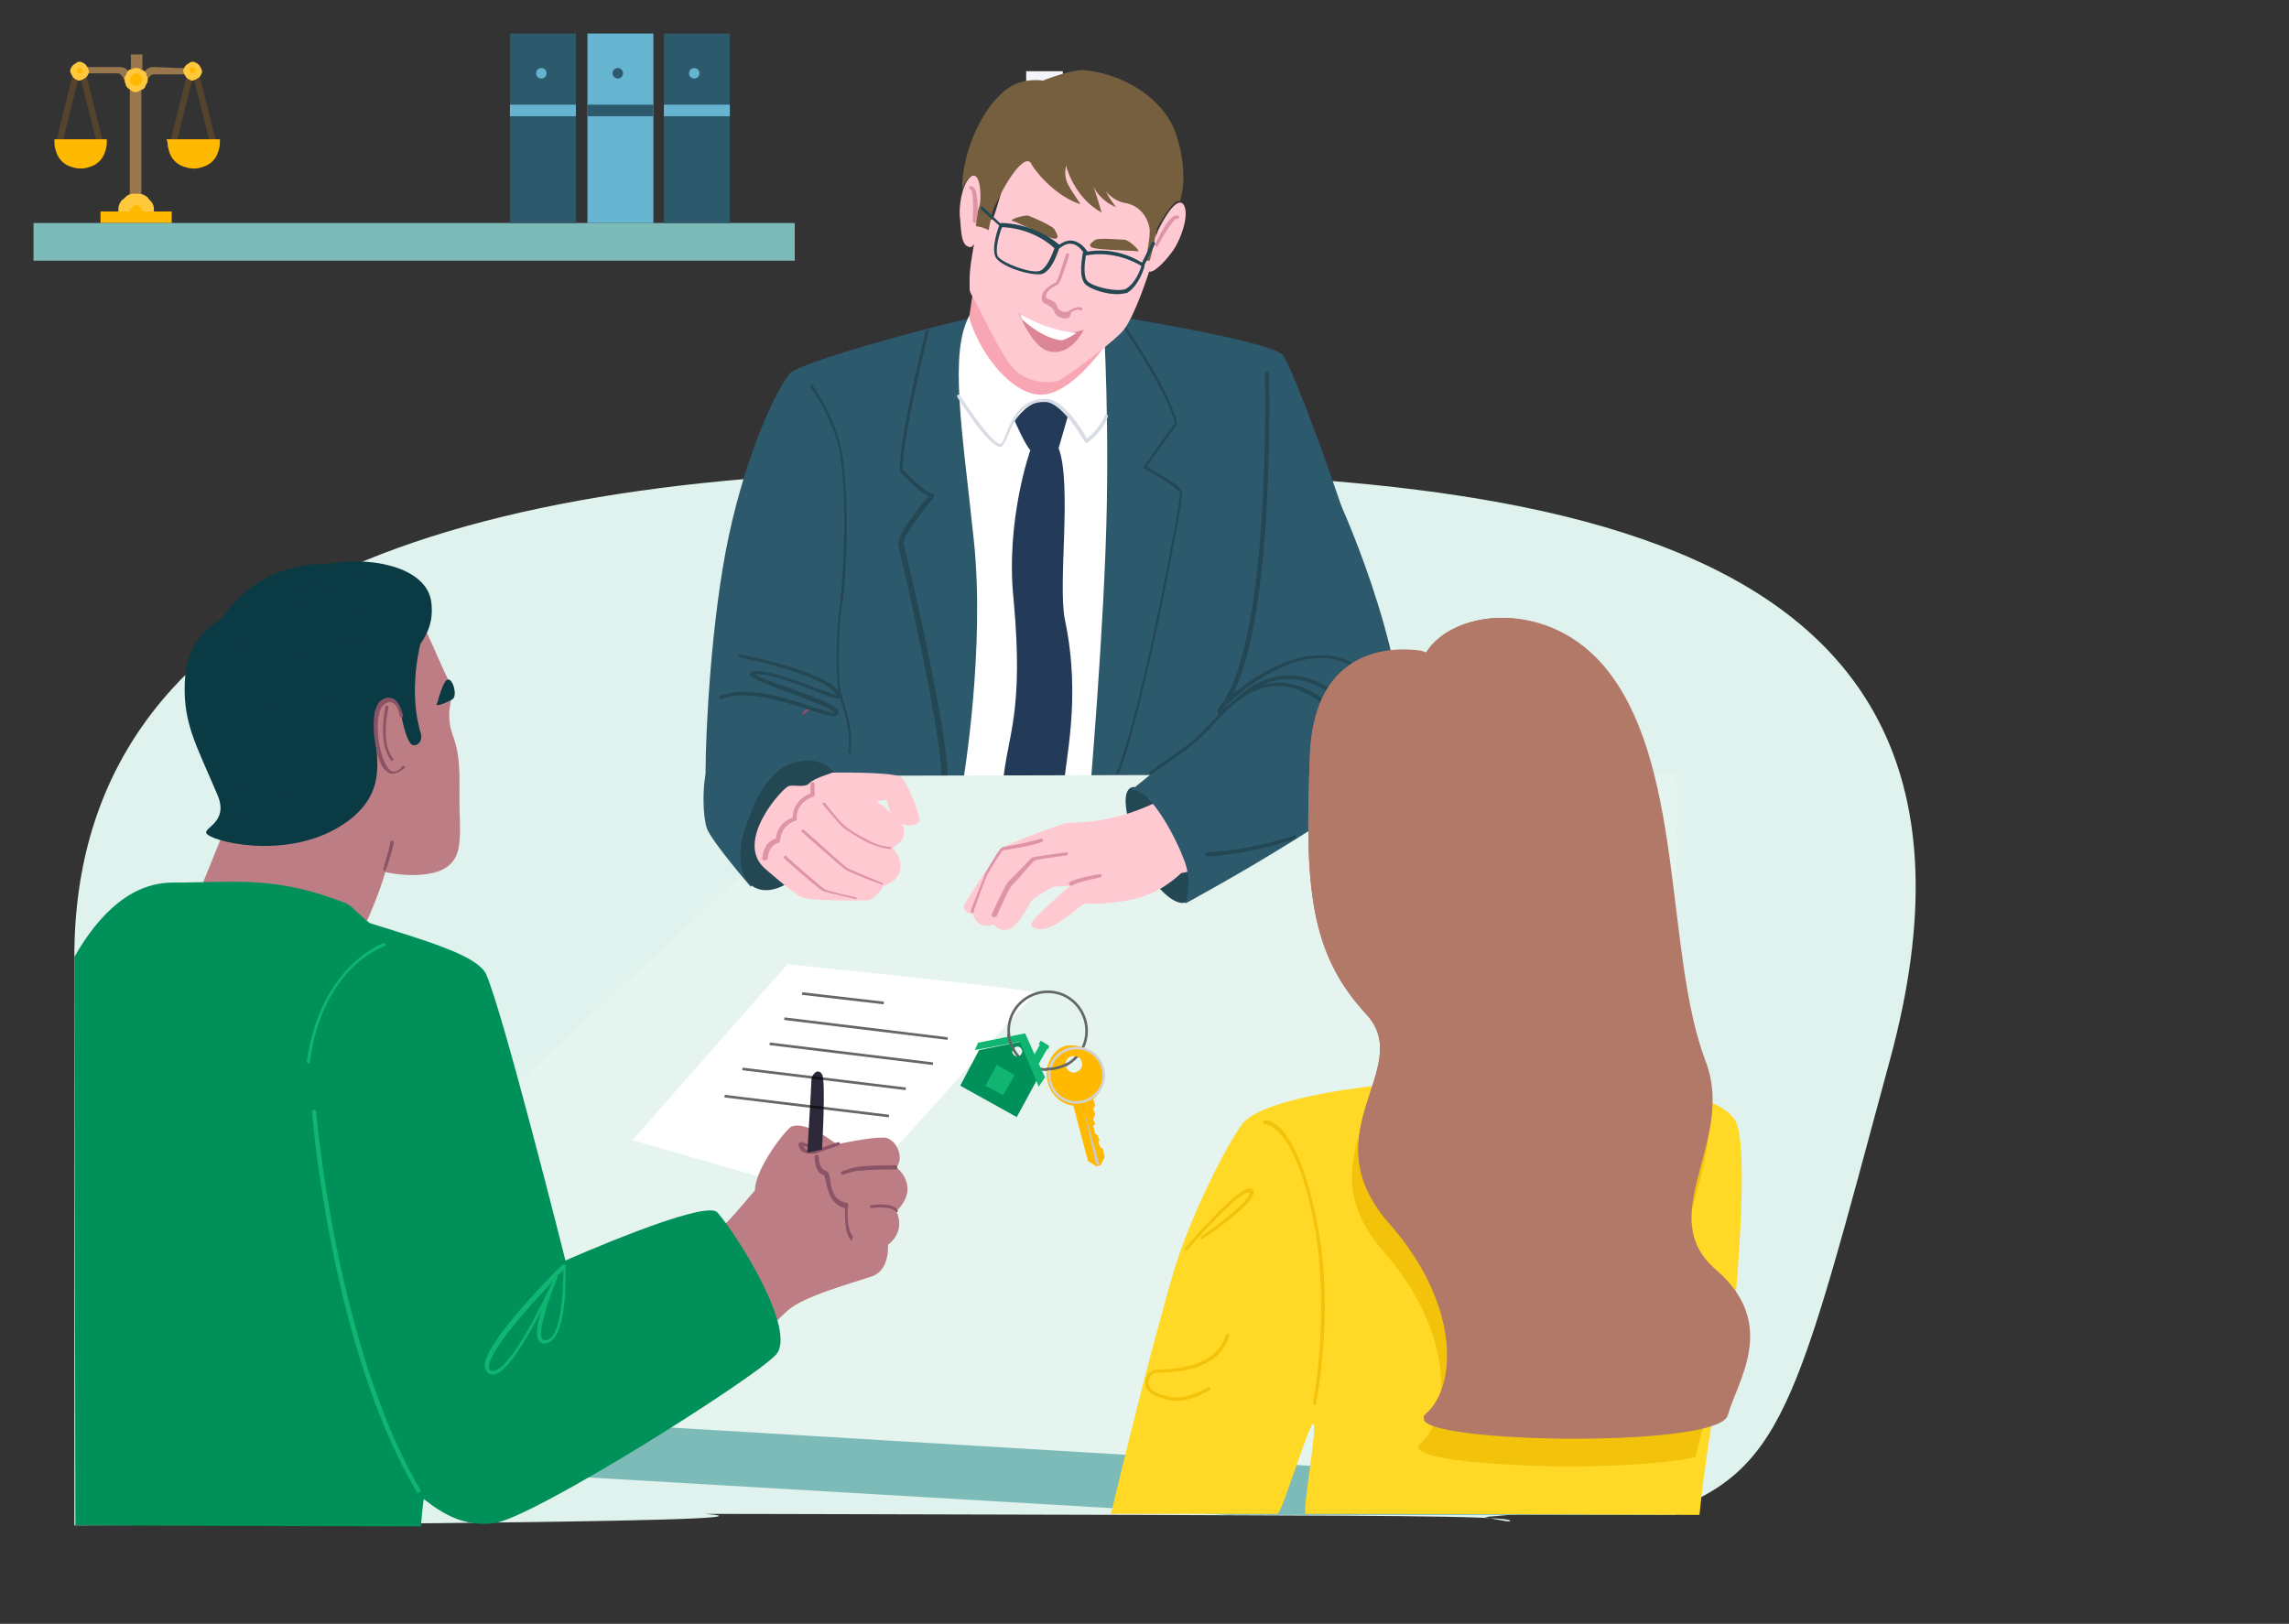 <?xml version="1.0" encoding="utf-8"?>
<!-- Generator: Adobe Illustrator 22.1.0, SVG Export Plug-In . SVG Version: 6.00 Build 0)  -->
<svg version="1.1" id="Calque_1" xmlns="http://www.w3.org/2000/svg" xmlns:xlink="http://www.w3.org/1999/xlink" x="0px" y="0px"
	 viewBox="0 0 218.6 155.1" style="enable-background:new 0 0 218.6 155.1;" xml:space="preserve">
<rect x="0" y="0" width="218.6" height="155.1" fill="#333333" stroke="none"/>
<style type="text/css">
	.st0{fill:#DFF2ED;}
	.st1{fill:#F3F4FA;}
	.st2{fill:none;}
	.st3{fill:#7DBBB8;}
	.st4{fill:#2D596D;}
	.st5{fill:#244754;}
	.st6{fill:#FFFFFF;}
	.st7{fill:#243A59;}
	.st8{fill:#D8DCE5;}
	.st9{fill:#E5F4EE;}
	.st10{fill:#FFC9D2;}
	.st11{fill:#9F4B65;}
	.st12{fill:#DE94A7;}
	.st13{fill:#BC7E84;}
	.st14{fill:#8B5366;}
	.st15{fill:#0A3A44;}
	.st16{fill:#00915A;}
	.st17{fill:#10B572;}
	.st18{fill:#D693A0;}
	.st19{fill:#FFD926;}
	.st20{fill:#F2C30A;}
	.st21{fill:#B27868;}
	.st22{fill:#F8A6B3;}
	.st23{fill:#755F3F;}
	.st24{fill:#DC8597;}
	.st25{fill:#2D293A;}
	.st26{opacity:0.6;fill:none;stroke:#000000;stroke-width:0.25;stroke-miterlimit:10;enable-background:new    ;}
	.st27{fill:#98774D;}
	.st28{fill:#56432C;}
	.st29{fill:#FFC83D;}
	.st30{fill:#FFB900;}
	.st31{fill:#65B5D1;}
	.st32{fill:none;stroke:#636767;stroke-width:0.25;stroke-miterlimit:10;}
	.st33{fill:#CAC8C8;}
	.st34{fill:none;stroke:#D3D2D2;stroke-width:0.25;stroke-miterlimit:10;}
</style>
<path class="st0" d="M158.4,144.7c12-4.1,13.1-10.2,22.1-43.5c14.7-54.1-39.6-56.3-87.7-56.3S7.1,55.9,7.1,91.4
	c0,53.3,0,53.3,0,54.3c0,0,72.3-0.2,60.2-1.1c0,0,5.5,0,42.3,0.1c16.9,0.1,35.4,0,34.6,0.6c-0.2,0.1-2.4-0.4-2.4-0.4s7.4-0.6,3-0.4
	C144.8,144.7,150.6,142.9,158.4,144.7z"/>
<g>
	<polyline class="st1" points="101.5,88.8 98.1,89.4 98,6.8 101.5,6.8 101.5,88.8 	"/>
	<line class="st2" x1="68.6" y1="89.2" x2="65.4" y2="89.2"/>
	<polyline class="st3" points="157.4,78.9 78.5,79.2 44.4,110.9 43.9,140.4 117.2,144.7 160,144.7 157.4,78.9 	"/>
	<path class="st4" d="M75.4,35.7c1-1.3,21.2-6.7,24-6.5s21.7,3.2,23.1,4.7c1.3,1.5,12.1,31,10.3,35.3c-1.7,4.3-25.1,15.4-33.1,14.7
		c-8-0.7-32.1-5.8-32.3-9.3c-0.1-1.7,0.2-11.7,1.6-20.2C70.4,45.7,73.5,38.2,75.4,35.7"/>
	<path class="st5" d="M90.1,74.2c-0.1,0-0.2-0.1-0.2-0.2c-0.1-4.8-3.9-21-4.1-21.9c-0.3-0.9,2.1-3.8,2.9-4.7
		c-1.2-0.6-2.7-2.3-2.8-2.4v-0.1c0.1-3.8,2.5-13.2,2.5-13.3c0-0.1,0.1-0.1,0.2-0.1s0.1,0.1,0.1,0.2s-2.4,9.3-2.5,13.1
		c0.3,0.3,1.8,2,2.9,2.4c0.1,0,0.1,0.1,0.1,0.1c0,0.1,0,0.1,0,0.2c-1.2,1.4-3.1,3.9-2.9,4.5c0.3,1,4.1,17.2,4.2,22
		C90.3,74.1,90.2,74.2,90.1,74.2L90.1,74.2"/>
	<path class="st5" d="M106.8,74L106.8,74c-0.2-0.1-0.2-0.2-0.2-0.2c2.2-4.9,6.2-26,6.1-26.7c-0.1-0.4-2-1.6-3.4-2.3l-0.1-0.1v-0.1
		l3-4.2c-0.7-3-5.1-9.4-5.2-9.5s0-0.2,0-0.2c0.1-0.1,0.2,0,0.2,0c0.2,0.3,4.6,6.7,5.2,9.7v0.1l-2.9,4.1c0.8,0.4,3.2,1.7,3.4,2.4
		c0.1,0.4-1.1,6.7-2.2,12C109.8,63.4,108,71.2,106.8,74C106.9,74,106.9,74,106.8,74"/>
	<path class="st5" d="M116.8,67.5C116.7,67.5,116.7,67.5,116.8,67.5c-0.2-0.1-0.2-0.2-0.1-0.3c4.7-6.6,4.1-31.2,4.1-31.5
		c0-0.1,0.1-0.2,0.2-0.2s0.2,0.1,0.2,0.2c0,1,0.6,25-4.1,31.7C116.9,67.5,116.8,67.5,116.8,67.5"/>
	<path class="st5" d="M81.2,72L81.2,72c-0.1,0-0.2-0.1-0.2-0.2c0.3-1.7-0.2-3.2-0.6-4.5C80.2,66.6,80,66,80,65.4
		c-0.2-1.7-0.1-5.8,0.2-7.6c0.2-1.2,0.8-8.7,0.1-14c-0.5-3.5-2.8-6.8-2.9-6.8c-0.1-0.1,0-0.2,0-0.2c0.1-0.1,0.2,0,0.2,0
		s2.4,3.3,2.9,7c0.7,5.3,0.2,12.8-0.1,14.1c-0.3,1.7-0.4,5.9-0.2,7.5c0.1,0.5,0.2,1.2,0.4,1.8c0.4,1.3,0.9,2.9,0.6,4.6
		C81.4,71.9,81.3,72,81.2,72"/>
	<path class="st5" d="M79.6,68.4c-0.4,0-1.1-0.2-2.3-0.6c-2.5-0.8-6.3-2-8.4-1c-0.1,0-0.2,0-0.2-0.1s0-0.2,0.1-0.2
		c2.3-1.1,6.1,0.1,8.7,1c0.9,0.3,2,0.6,2.2,0.6c-0.2-0.4-2.9-1.4-4.5-2c-2.9-1.1-3.6-1.4-3.6-1.7c0-0.2,0.3-0.3,0.6-0.3
		c1.4,0,3.6,0.8,5.4,1.5c0.9,0.3,1.9,0.7,2.3,0.8c0-0.1-0.1-0.1-0.2-0.3c-1.8-1.9-9-3.3-9.1-3.3s-0.1-0.1-0.1-0.2s0.1-0.1,0.2-0.1
		c0.3,0.1,7.4,1.4,9.3,3.4c0.3,0.3,0.4,0.5,0.3,0.7c-0.2,0.3-0.7,0.1-2.7-0.7c-1.8-0.7-4-1.5-5.3-1.5c-0.1,0-0.2,0-0.2,0
		c0.4,0.3,2,0.9,3.3,1.3c3.2,1.2,4.7,1.8,4.7,2.3c0,0.1,0,0.2-0.1,0.2C79.8,68.4,79.7,68.4,79.6,68.4 M80,66.5L80,66.5L80,66.5z"/>
	<path class="st6" d="M105.3,29.2c0,0,0.6,8.1,0.4,19.1c-0.2,11.3-1.7,28.5-1.7,28.5l-3.6-0.3l-8.4-2c0,0,2.1-12.5,1-22.9
		c-1.1-10.5-2.4-17.9-0.4-21.5C94.6,26.6,105.3,29.2,105.3,29.2"/>
	<path class="st7" d="M101.5,75.9c0.2-3.3,1.8-9.1,0.2-16.7c-0.7-3.4,0.7-12.9-0.6-16.4l0.9-3.1c0,0-1.4-1.4-2.2-1.4
		c-1.6-0.1-2.9,1.9-2.9,1.9s1,2.3,1.5,2.8c0,0-2.4,6.7-1.6,14.3c1,10.8-0.6,13-1,17.3L101.5,75.9"/>
	<path class="st8" d="M95.5,42.7C95.5,42.7,95.4,42.7,95.5,42.7c-1.1-0.1-3.8-4.3-4.1-4.8c0-0.1,0-0.2,0.1-0.2s0.2,0,0.2,0.1
		c1.1,1.7,3.1,4.5,3.8,4.6h0.1c0.2-0.2,0.3-0.5,0.5-1c0.5-1.3,1.3-3.4,3.9-3.3c1.6,0.1,3.4,3,3.8,3.8c0.4-0.3,1.4-1.3,1.7-2.2
		c0-0.1,0.1-0.1,0.2-0.1s0.1,0.1,0.1,0.2c-0.4,1.3-1.9,2.5-2,2.5h-0.1c0,0-0.1,0-0.1-0.1c0,0-2.1-3.7-3.7-3.8
		c-2.3-0.1-3,1.7-3.6,3.1c-0.2,0.5-0.4,0.9-0.6,1.1C95.7,42.7,95.6,42.7,95.5,42.7"/>
	<polyline class="st9" points="160.1,73.9 81.1,74.1 46.9,105.8 46.5,135.3 160,142.1 160.1,73.9 	"/>
	<path class="st4" d="M71.7,84.7c0,0-3.8-4.4-4.2-5.6c-0.4-1.2-0.4-3.9-0.1-5.2c0.4-1.3,0.5-6.6,3.4-5.6c2.8,1,5.8,3.1,6.2,5.9
		C77.5,76.8,71.7,84.7,71.7,84.7"/>
	<path class="st5" d="M74.6,73.4c-1.4,1.1-2.4,2.7-3.1,4.8c-0.4,1-0.8,2.1-0.8,3.5c0,4.1,3.5,4.3,6.2,1.2c2.7-3.1,4.4-7.9,2.4-9.5
		C77.3,71.7,74.6,73.4,74.6,73.4"/>
	<path class="st10" d="M79.4,73.8c0,0,5.7-0.1,6.6,0.4c0.6,0.3,1.9,3.7,1.8,4.2c-0.1,0.6-2.6,1.1-3.1-2l-3.2,0.3L79.4,73.8"/>
	<path class="st11" d="M76.6,68.3c0-0.2,0.3-0.7,0.7-0.5"/>
	<path class="st11" d="M77.4,67.8"/>
	<path class="st10" d="M85.2,81c0,0,1.8-0.9,0.9-2.3s-6.3-5-6.6-4.9c-0.2,0.1-1.7,0.5-2.2,1c-0.4,0.5-1.5,0.1-2,0.3
		c-0.5,0.1-5.3,5.3-2.2,7.9c0,0,2.7,2.4,3.5,2.7c0.9,0.4,6,0.3,6.3,0.3c0.7-0.1,1.5-1.4,1.5-1.4s1.6-0.4,1.6-1.9
		C86,81.6,85.2,81,85.2,81"/>
	<path class="st12" d="M73,82.2L73,82.2c-0.1,0-0.2-0.1-0.2-0.2c0.1-1.4,0.9-1.8,1.3-1.9c0.1-1.3,1.2-1.9,1.6-2
		c0-1.5,1.3-2.2,1.7-2.3v-0.9c0-0.1,0.1-0.2,0.2-0.2s0.2,0.1,0.2,0.2v1c0,0.1,0,0.1-0.1,0.2c-0.1,0-1.7,0.5-1.6,2.1
		c0,0.1,0,0.1-0.1,0.2c-0.1,0-1.4,0.4-1.5,1.9c0,0.1-0.1,0.1-0.1,0.2c0,0-1,0.1-1.1,1.6C73.2,82.1,73.1,82.2,73,82.2"/>
	<path class="st12" d="M85.1,81.1L85.1,81.1c-0.1,0-1-0.1-1.7-0.4c-0.6-0.2-2-1-2.8-1.6c-0.7-0.6-1.9-2.2-2-2.2
		c-0.1-0.1,0-0.2,0-0.2c0.1-0.1,0.2,0,0.2,0s1.2,1.6,1.9,2.2c0.7,0.6,2.1,1.3,2.7,1.6c0.6,0.3,1.6,0.4,1.6,0.4
		C85.1,80.9,85.2,81,85.1,81.1C85.2,81,85.1,81.1,85.1,81.1"/>
	<path class="st12" d="M84.3,84.5L84.3,84.5c-0.4-0.1-3-1.1-3.5-1.4s-3.8-3.3-4.2-3.6c-0.1-0.1-0.1-0.2,0-0.2c0.1-0.1,0.2-0.1,0.2,0
		c1.5,1.3,3.8,3.4,4.1,3.6c0.6,0.3,3,1.3,3.3,1.4C84.3,84.3,84.4,84.4,84.3,84.5C84.5,84.5,84.4,84.5,84.3,84.5"/>
	<path class="st12" d="M81.8,85.9C81.8,85.9,81.7,85.9,81.8,85.9c-0.3-0.1-2.7-0.6-3.2-0.8c-0.6-0.3-3.6-3-3.7-3.1s-0.1-0.2,0-0.2
		c0.1-0.1,0.2-0.1,0.2,0c1.1,1,3.2,2.8,3.6,3.1c0.3,0.2,2,0.6,3,0.8C81.8,85.7,81.8,85.8,81.8,85.9C81.9,85.8,81.8,85.9,81.8,85.9"
		/>
	<path class="st5" d="M112.9,80c1,2.8,1.4,5.8,0.3,6.2c-1.2,0.4-3.5-2-4.5-4.8s-1.8-5.8-0.6-6.2C109.2,74.9,111.9,77.2,112.9,80"/>
	<path class="st10" d="M113.3,75.3c-2.1,0.7-5.3,3.3-11.5,3.3c0,0-5.3,1.8-6,2.4s-3.5,5-3.7,5.4c-0.2,0.3,0.1,0.9,0.8,0.9
		c0,0,0.4,1.6,2,1c0,0,1,1.2,2.1,0c0.5-0.5,1.3-1.8,1.4-2.1c0.1-0.4,2-1.4,2.2-1.5c0.2,0,1.6-0.1,1.6-0.1s-3.6,3.1-3.7,3.6
		c-0.1,0.3,0.6,0.9,1.9,0.3s3-2.2,3.2-2.2c0.6,0.1,3.7,0,5.6-0.7c2-0.6,3.6-2.2,3.6-2.2s3.4-0.7,4-0.9
		C118.9,81.7,115.3,74.6,113.3,75.3"/>
	<path class="st12" d="M102.2,84.6C102.2,84.6,102.1,84.6,102.2,84.6c-0.2-0.2-0.1-0.3-0.1-0.3c0.5-0.4,2.7-0.8,2.9-0.8
		c0.1,0,0.2,0,0.2,0.1s0,0.2-0.1,0.2c-0.9,0.2-2.4,0.5-2.7,0.8C102.3,84.6,102.2,84.6,102.2,84.6"/>
	<path class="st12" d="M92.9,87.2C92.9,87.2,92.8,87.2,92.9,87.2c-0.1,0-0.2-0.1-0.2-0.2c0.2-0.5,1.2-3.1,1.3-3.3v-0.1
		c1.5-2.7,1.7-2.7,1.8-2.7l0,0c0.2,0,3.2-0.6,3.6-0.8c0.1,0,0.2,0,0.2,0.1s0,0.2-0.1,0.2c-0.5,0.3-3.3,0.8-3.7,0.8
		c-0.1,0.1-0.4,0.4-1.6,2.5v0.1c-0.1,0.1-0.8,2-1.2,3.2C93,87.1,93,87.2,92.9,87.2 M95.8,81.2L95.8,81.2L95.8,81.2z"/>
	<path class="st12" d="M94.9,87.6C94.9,87.6,94.8,87.6,94.9,87.6c-0.1,0-0.2-0.1-0.2-0.2c0.1-0.3,1.2-2.7,1.6-3.2
		c0.2-0.2,0.6-0.6,1-1c0.8-0.8,1.1-1.2,1.3-1.3c0.3-0.1,2.7-0.4,3.2-0.5c0.1,0,0.2,0.1,0.2,0.1c0,0.1-0.1,0.2-0.1,0.2
		c-1.4,0.2-3,0.4-3.1,0.5s-0.7,0.7-1.1,1.2s-0.8,0.9-1,1.1c-0.3,0.3-1.1,2-1.5,3C95,87.6,94.9,87.6,94.9,87.6"/>
	<path class="st4" d="M127.2,46.4c0.8,1.5,6.9,15,6.9,25.1c0,3.5-20.9,14.8-20.9,14.8s0.6-1.6,0.1-3.5c-0.6-2.1-3.5-7.8-5.3-7.3
		l10.1-8.2L127.2,46.4"/>
	<path class="st5" d="M109.9,74C109.8,74,109.8,74,109.9,74c-0.2-0.2-0.1-0.3-0.1-0.3s3.9-2.6,4.6-3.4c0.3-0.3,0.6-0.6,1-1
		c0.3-0.3,0.7-0.7,1-1.1c-0.1,0-0.1,0-0.1-0.1c-0.1-0.1-0.3-0.3,1.2-1.6c0.7-0.6,3.1-2.6,6-3.5c3-0.9,5.4-0.4,7.2,1.6
		c0.1,0.1,0.1,0.2,0,0.2c-0.1,0.1-0.2,0.1-0.2,0c-1.6-1.8-3.7-2.3-6.3-1.7c-3.4,0.9-6.5,3.6-7.4,4.6c0.3-0.2,0.8-0.6,1.6-1.3
		c4.1-3.5,8.1-1.4,9.8,0.4c0.6,0.6,1.1,1.4,0.8,1.7c-0.3,0.3-1.1-0.1-2.5-1.1c-5.2-4.2-8.6-0.4-10.9,2.1c-0.3,0.4-0.7,0.7-1,1
		C113.9,71.3,110.1,73.8,109.9,74C110,74,109.9,74,109.9,74 M122.1,65.2c1.5,0,3.1,0.6,4.7,1.9c1.7,1.4,2,1.2,2,1.2
		c0.1-0.1-0.2-0.7-1.1-1.5c-0.6-0.6-3.6-3.1-7.3-1.3C121,65.3,121.6,65.2,122.1,65.2z"/>
	<path class="st5" d="M115.3,81.8c-0.1,0-0.2-0.1-0.2-0.2s0.1-0.2,0.2-0.2c0,0,3.8-0.1,8.3-1.6c0.1,0,0.2,0,0.2,0.1s0,0.2-0.1,0.2
		C119.1,81.7,115.3,81.8,115.3,81.8L115.3,81.8"/>
	<path class="st6" d="M60.4,108.9l14.8-16.8c0,0,21.7,2.2,23.7,2.7l-18,20L60.4,108.9"/>
	<path class="st10" d="M38.3,68.3c0,0-0.4-2.2-1.7-1.3c-1.4,0.9-0.6,6.8,1,6.7c0.4,0,0.7-0.3,1-0.6L38.3,68.3"/>
	<path class="st13" d="M39.3,57.8c-5-4.1-14.7-2.2-18.3,3.4c-2.3,3.6-1.4,9.8,1.8,14.7l-5.4,13.3c0,0,13.9,4.3,15,3.4
		c0.7-0.5,3.2-5.2,4.4-9.3c0.8,0.2,5.1,0.9,6.5-1.1c0.6-0.8,0.7-2.1,0.6-4.4c-0.1-2.8,0.2-4.9-0.5-7.1c-0.2-0.6-0.5-1.3-0.5-2.4
		c0-0.8,0.2-1.2,0.2-2s-0.3-1.4-0.6-2C40.7,60.3,39.9,58.3,39.3,57.8"/>
	<rect x="22.1" y="53.7" class="st2" width="65" height="91"/>
	<path class="st14" d="M36.8,83.2L36.8,83.2c-0.1,0-0.2-0.1-0.2-0.2c0.3-1,0.5-1.7,0.7-2.6l0,0c0-0.1,0.1-0.1,0.2-0.1
		c0.1,0,0.1,0.1,0.1,0.2l0,0C37.4,81.5,37.2,82.1,36.8,83.2C36.9,83.1,36.9,83.2,36.8,83.2"/>
	<path class="st15" d="M42.8,64.9c0.5,0,0.9,1.6,0.4,1.9s-1.5,0.7-1.5,0.5C41.8,67.1,42.3,64.9,42.8,64.9"/>
	<path class="st15" d="M40.2,61.3c0,0-1.3,4.6,0,8.8c0.2,0.8-0.5,1.3-0.9,1c-0.6-0.5-1-2.9-1-2.9l-3.6-0.4L40.2,61.3"/>
	<path class="st15" d="M21.2,59.1c0,0-3.2,1.6-3.5,5.3c-0.4,4.5,1,6.6,3.1,11.6c1.1,2.7-1.7,3.1-1,3.7c1.1,0.9,8.5,2.5,13.6-1.4
		c5.1-4,0.8-8.6,3.1-12.2s5.1-4.8,4.7-8.5c-0.4-3.7-6.5-4.5-10-3.7C31.2,53.9,25,53.3,21.2,59.1"/>
	<path class="st15" d="M19.4,65.4c-0.1,0-0.2-0.1-0.2-0.1c-0.4-3.2,2.7-5.2,2.7-5.2c0.1,0,0.2,0,0.2,0.1s0,0.2-0.1,0.2
		c0,0-2.9,1.8-2.5,4.9C19.6,65.3,19.5,65.4,19.4,65.4L19.4,65.4"/>
	<rect x="22.1" y="53.7" class="st2" width="65" height="91"/>
	<path class="st15" d="M23.2,65c-0.1,0-0.1,0-0.2-0.1c-0.9-2.5,0.1-4.4,0.1-4.5s0.1-0.1,0.2-0.1s0.1,0.1,0.1,0.2c0,0-1,1.9-0.1,4.2
		C23.4,64.8,23.3,64.9,23.2,65L23.2,65"/>
	<path class="st15" d="M28.5,64.2c-0.1,0-0.2-0.1-0.2-0.2c-0.2-2.5-2.6-4-2.6-4c-0.1,0-0.1-0.2-0.1-0.2c0-0.1,0.2-0.1,0.2-0.1
		c0.1,0.1,2.5,1.6,2.7,4.2C28.7,64.1,28.6,64.2,28.5,64.2L28.5,64.2"/>
	<path class="st15" d="M24.2,58.9L24.2,58.9c-0.2-0.1-0.2-0.2-0.1-0.2c0.1-0.1,2.9-3.1,5.8-3.3c0.1,0,0.2,0.1,0.2,0.2
		s-0.1,0.2-0.2,0.2C27.1,56,24.4,59,24.2,58.9C24.3,58.9,24.3,58.9,24.2,58.9"/>
	<path class="st15" d="M27.8,58.1C27.7,58.1,27.7,58.1,27.8,58.1c-0.1-0.2-0.1-0.3,0-0.3c0.3-0.2,7.4-4.6,10.7-2.4
		c0.1,0.1,0.1,0.2,0,0.2c-0.1,0.1-0.2,0.1-0.2,0C35.1,53.6,27.9,58.1,27.8,58.1L27.8,58.1"/>
	<rect x="22.1" y="53.7" class="st2" width="65" height="91"/>
	<path class="st15" d="M39.3,58.8C39.2,58.8,39.2,58.8,39.3,58.8c-1-1.5-6.9-0.6-9.1-0.1c-0.1,0-0.2,0-0.2-0.1s0-0.2,0.1-0.2
		c0.3-0.1,8.1-1.7,9.3,0.1C39.5,58.7,39.5,58.8,39.3,58.8C39.4,58.8,39.4,58.8,39.3,58.8"/>
	<path class="st15" d="M35,63.6c-0.1,0-0.1-0.1-0.2-0.1c-0.6-2.8-4-3-4-3c-0.1,0-0.2-0.1-0.2-0.2s0.1-0.2,0.2-0.2
		c0,0,3.6,0.3,4.3,3.3C35.2,63.5,35.2,63.5,35,63.6C35.1,63.6,35,63.6,35,63.6"/>
	<path class="st15" d="M22.1,72.5c-0.1,0-0.1,0-0.1-0.1c-1.9-3.3-1.1-6.1-1.1-6.2s0.1-0.1,0.2-0.1s0.1,0.1,0.1,0.2
		c0,0-0.8,2.7,1,5.9C22.3,72.3,22.3,72.4,22.1,72.5C22.2,72.4,22.1,72.5,22.1,72.5"/>
	<rect x="22.1" y="53.7" class="st2" width="65" height="91"/>
	<path class="st15" d="M27.3,71.2C27.2,71.2,27.2,71.2,27.3,71.2c-1.1-1.8-1.4-6-1.4-6.1s0.1-0.2,0.2-0.2s0.2,0.1,0.2,0.2
		c0,0,0.3,4.3,1.3,5.9C27.5,71.1,27.5,71.2,27.3,71.2L27.3,71.2"/>
	<path class="st15" d="M32.7,70.1L32.7,70.1c-0.1,0-0.2-0.1-0.2-0.2c0.1-2.1-1.3-4.9-1.3-4.9c0-0.1,0-0.2,0.1-0.2s0.2,0,0.2,0.1
		c0.1,0.1,1.4,2.9,1.4,5.1C32.9,70,32.8,70.1,32.7,70.1"/>
	<path class="st15" d="M22.1,78.7c-0.1,0-0.1,0-0.2-0.1c0-0.1,0-0.2,0.1-0.2c1.5-0.6,0.8-3.8,0.8-3.8c0-0.1,0-0.2,0.1-0.2
		s0.2,0,0.2,0.1C23.3,74.7,24,78,22.1,78.7C22.2,78.7,22.2,78.7,22.1,78.7"/>
	<rect x="22.1" y="53.7" class="st2" width="65" height="91"/>
	<path class="st15" d="M25.5,78.8c-0.1,0-0.1,0-0.2-0.1c0-0.1,0-0.2,0.1-0.2c2.3-0.6,1.7-5.4,1.7-5.4c0-0.1,0.1-0.2,0.1-0.2
		c0.1,0,0.2,0.1,0.2,0.1C27.5,73.3,28.1,78.1,25.5,78.8L25.5,78.8"/>
	<path class="st15" d="M30.2,78.1C30.1,78.1,30.1,78.1,30.2,78.1c-0.1-0.2-0.1-0.3,0-0.3c2-1.1,1.3-4.7,1.3-4.8c0-0.1,0-0.2,0.1-0.2
		s0.2,0,0.2,0.1C31.8,73.1,32.5,76.8,30.2,78.1L30.2,78.1"/>
	<path class="st15" d="M34.6,75.5C34.5,75.5,34.5,75.5,34.6,75.5c-0.2-0.1-0.2-0.2-0.1-0.3c0.7-1.1,0.2-3.7,0.2-3.7
		c0-0.1,0-0.2,0.1-0.2s0.2,0,0.2,0.1s0.5,2.7-0.3,3.9C34.7,75.5,34.6,75.5,34.6,75.5"/>
	<path class="st13" d="M38.3,68.3c0,0-0.4-2.2-1.7-1.3c-1.4,0.9-0.6,6.8,1,6.7c0.4,0,0.7-0.3,1-0.6L38.3,68.3"/>
	<path class="st14" d="M37.5,73.9c-0.6,0-1.1-0.6-1.4-1.7c-0.5-1.7-0.7-4.6,0.3-5.3c0.4-0.3,0.7-0.3,1.1-0.2c0.7,0.3,0.9,1.5,1,1.6
		c0,0.1,0,0.2-0.1,0.2s-0.2,0-0.2-0.1c-0.1-0.3-0.3-1.2-0.8-1.3c-0.2-0.1-0.5,0-0.7,0.2c-0.8,0.5-0.8,3.1-0.2,4.9
		c0.3,0.9,0.7,1.5,1.1,1.5c0.3,0,0.6-0.2,0.8-0.5c0.1-0.1,0.2-0.1,0.2,0c0.1,0.1,0.1,0.2,0,0.2C38.3,73.6,37.9,73.9,37.5,73.9
		L37.5,73.9"/>
	<path class="st14" d="M37.4,72.7C37.4,72.7,37.3,72.7,37.4,72.7c-1.4-1.7-0.6-5-0.6-5.2c0-0.1,0.1-0.1,0.2-0.1
		c0.1,0,0.1,0.1,0.1,0.2c0,0-0.8,3.3,0.4,4.8c0.1,0.1,0.1,0.2,0,0.2C37.5,72.6,37.5,72.7,37.4,72.7"/>
	<path class="st13" d="M80.3,109.6c0,0-3.1-2.6-4.7-2c-0.5,0.2-3.5,4-3.5,6.1L80.3,109.6"/>
	<path class="st13" d="M85.6,111.5c0.7-0.8,0.2-2.4-0.9-2.8c-0.7-0.2-3.6,0.3-6.1,0.9l0,0c-0.1,0.1-0.2,0.2-0.6,0.3
		c-0.2,0-0.5,0-0.7-0.1l0,0l0,0c-0.8,0.2-1.5,0.5-1.9,0.7c-1.9,1-5,5.6-6.7,6.9c-0.7,0.6-2.5,2.3-4.3,4.2c1.9,2.4,4.9,6.9,4.3,10.4
		c0.9-1,5.1-5.6,6.5-6.8c1.5-1.4,6.4-2.7,8.1-3.3s1.5-3,1.5-3c1.8-1.4,0.8-3.2,0.8-3.2C88,113.3,85.6,111.5,85.6,111.5"/>
	<rect x="22.1" y="53.7" class="st2" width="65" height="91"/>
	<path class="st14" d="M80.5,112.2c-0.1,0-0.1,0-0.2-0.1c0-0.1,0-0.2,0.1-0.2c0,0,0.9-0.4,1.9-0.5c1.1-0.1,3.1-0.1,3.2-0.1
		s0.2,0.1,0.2,0.2s-0.1,0.2-0.2,0.2c0,0-2.1,0-3.1,0.1C81.4,111.8,80.6,112.2,80.5,112.2C80.6,112.2,80.6,112.2,80.5,112.2"/>
	<path class="st14" d="M85.6,115.8C85.5,115.8,85.5,115.8,85.6,115.8c-0.4-0.6-1.8-0.5-2.3-0.4c-0.1,0-0.2,0-0.2-0.1s0-0.2,0.1-0.2
		c0.2,0,2.1-0.3,2.5,0.5C85.8,115.6,85.8,115.7,85.6,115.8C85.7,115.8,85.6,115.8,85.6,115.8"/>
	<path class="st14" d="M81.3,118.5C81.3,118.5,81.2,118.5,81.3,118.5c-0.7-0.7-0.6-2.5-0.6-3.1c-1.4-0.4-1.6-1.6-1.8-2.4
		c-0.1-0.4-0.1-0.7-0.3-0.8c-0.8-0.2-0.8-1.6-0.8-1.7s0.1-0.2,0.2-0.2l0,0c0.1,0,0.2,0.1,0.2,0.2c0,0.3,0.1,1.2,0.6,1.3
		c0.4,0.1,0.4,0.5,0.5,1c0.1,0.8,0.3,1.9,1.6,2.1c0.1,0,0.1,0.1,0.1,0.2c-0.1,0.6-0.1,2.4,0.4,2.9c0.1,0.1,0.1,0.2,0,0.2
		C81.4,118.5,81.3,118.5,81.3,118.5"/>
	<path class="st14" d="M77.4,110.2c-0.3,0-0.7-0.1-0.9-0.3c-0.2-0.3-0.3-0.6-0.2-0.7c0.1-0.2,0.4-0.1,0.6,0c0.1,0,0.2,0.1,0.3,0.1
		c0.1,0,0.2,0,0.2,0.1s0,0.2-0.1,0.2s-0.3,0-0.4-0.1c0,0-0.1,0-0.2-0.1c0,0.1,0.1,0.2,0.2,0.3c0.1,0.2,0.7,0.2,1.1,0.1l2-0.7
		c0.1,0,0.2,0,0.2,0.1s0,0.2-0.1,0.2l-2,0.7l0,0C77.9,110.2,77.7,110.2,77.4,110.2"/>
	<path class="st16" d="M7.1,91.4c2.4-4.2,5.5-7.1,9.4-7.1c6,0,9.8-0.7,16.6,2c0.5,0.2,1.8,1.7,2.3,1.9c5.8,1.8,10.1,3.1,11,4.8
		c1.6,3.5,7.6,27.4,7.6,27.4s13.3-5.9,14.5-4.6c1.8,2,7.7,11.3,5.6,13.6c-2.1,2.3-23.5,15.8-27,16.1c-2.6,0.3-4.6-0.7-6.6-2.3
		c-0.1-0.1-0.3,2.6-0.3,2.6l-33-0.1"/>
	<rect x="22.1" y="53.7" class="st2" width="65" height="91"/>
	<path class="st17" d="M39.9,142.6c-0.1,0-0.1,0-0.1-0.1c-8.2-13.8-10-36.1-10-36.3c0-0.1,0.1-0.2,0.2-0.2s0.2,0.1,0.2,0.2
		c0,0.2,1.9,22.5,10,36.2C40.1,142.5,40,142.6,39.9,142.6L39.9,142.6"/>
	<path class="st17" d="M47.1,131.3c-0.1,0-0.3,0-0.4-0.1c-0.2-0.1-0.3-0.3-0.4-0.6c-0.3-2.2,7.1-9.5,7.4-9.8c0,0,0.1-0.1,0.2,0
		c0.1,0,0.1,0.1,0.1,0.1c0,0.3,0.3,6.9-1.8,7.4c-0.4,0.1-0.6-0.1-0.7-0.2c-0.4-0.5-0.2-1.7,0.2-2.9c-1.3,2.5-3.1,5.6-4.3,6
		C47.3,131.3,47.2,131.3,47.1,131.3 M52.8,122.4c-2.5,2.6-6.2,6.8-6.1,8.2c0,0.2,0.1,0.3,0.2,0.3c0.1,0.1,0.2,0.1,0.4,0
		C49,130.4,52,124,52.8,122.4z M53.2,121.9c0.1,0,0.1,0.1,0,0.2c-0.8,1.9-1.9,5.2-1.4,5.8c0,0.1,0.1,0.1,0.4,0.1
		c1.4-0.3,1.6-4.6,1.6-6.7C53.6,121.5,53.4,121.7,53.2,121.9z"/>
	<path class="st17" d="M29.5,101.6C29.4,101.6,29.4,101.6,29.5,101.6c-0.1,0-0.2-0.1-0.2-0.2c1.3-9.2,7.3-11.3,7.3-11.3
		c0.1,0,0.2,0,0.2,0.1s0,0.2-0.1,0.2s-5.9,2-7.1,11C29.6,101.5,29.5,101.6,29.5,101.6"/>
	<path class="st18" d="M159.3,141.7c-0.1,0-0.1,0-0.1-0.1c-1.4-2.2-1.9-5.7-1.9-5.8s0.1-0.2,0.1-0.2c0.1,0,0.2,0.1,0.2,0.1
		s0.5,3.6,1.9,5.7C159.5,141.5,159.5,141.6,159.3,141.7C159.4,141.7,159.3,141.7,159.3,141.7"/>
	<path class="st19" d="M118.6,107.4c-1.6,2.2-4.9,8.8-6.4,13.7c-2.5,8.3-6.1,23.5-6.1,23.5c1.6,0,8,0,15.9,0c0.4,0,3-8.6,3.4-8.6
		c0.5,0-1.1,8.6-0.7,8.6c16.5,0,37.6,0.1,37.6,0.1s0.9-9.7,3.3-19.2c0,0,1.6-16.1,0.1-18.5C161.8,100.7,122.2,102.4,118.6,107.4"/>
	<path class="st20" d="M162.8,104.8c2,7.3-5.2,14.1,0.7,19.1c0.8,0.7,1.5,1.4,2,2.1c-1.2,4.5-2.6,9.2-3.6,13.2
		c-4.4,0.9-13,1.1-19.2,0.6c-5.9-0.4-7.6-1.1-7.2-1.8l0,0l0,0l0,0l0,0c0,0,0,0,0.1-0.1c3.1-2.6,3.2-10.8-3.5-18.4
		c-4.5-5.1-2.9-9.4-1.7-13c0-0.1,0.9-2.3,1-2.6C141.7,102.6,155.5,102.7,162.8,104.8"/>
	<rect x="105.8" y="58.4" class="st2" width="54.2" height="86.3"/>
	<path class="st20" d="M125.6,134.2L125.6,134.2c-0.1,0-0.2-0.1-0.2-0.2c0-0.1,1.6-8.3,0.2-16.5c-1.4-8-3.7-10.1-4.8-10.1
		c-0.1,0-0.2-0.1-0.2-0.2s0.1-0.2,0.2-0.2c1.5,0,3.7,2.7,5.1,10.4c1.5,8.2-0.2,16.5-0.2,16.6C125.7,134.1,125.7,134.2,125.6,134.2"
		/>
	<path class="st20" d="M113.3,119.4L113.3,119.4c-0.2-0.1-0.2-0.2-0.1-0.2c0.5-0.6,4.8-5.6,6.1-5.7c0.2,0,0.3,0.1,0.3,0.1
		c0.1,0.1,0.2,0.2,0.1,0.4c-0.1,1.1-4.3,4-4.8,4.3c-0.1,0.1-0.2,0-0.2,0c-0.1-0.1,0-0.2,0-0.2c1.8-1.2,4.6-3.4,4.6-4.1
		c0-0.1,0-0.1,0-0.1s0,0-0.1,0c-0.9,0.1-4,3.4-5.9,5.6C113.4,119.4,113.3,119.4,113.3,119.4"/>
	<path class="st20" d="M112.4,133.8c-0.7,0-1.5-0.2-2.3-0.6c-0.6-0.3-0.8-0.9-0.7-1.4c0.1-0.5,0.5-1,1.2-1h0.1
		c2.5,0,5.5-0.6,6.4-3.3c0-0.1,0.1-0.1,0.2-0.1s0.1,0.1,0.1,0.2c-0.7,2.3-3,3.5-6.7,3.5h-0.1c-0.6,0-0.8,0.4-0.9,0.7s0,0.8,0.5,1.1
		c2,1,3.3,0.6,5.2-0.4c0.1,0,0.2,0,0.2,0.1s0,0.2-0.1,0.2C114.4,133.4,113.4,133.8,112.4,133.8"/>
	<path class="st21" d="M136.2,62.3c0,0-10.6-2.6-11.1,9.8s-0.1,18.8,5.4,24.8c4.7,5.1-5.5,11.3,2.2,20c6.7,7.6,6.6,15.7,3.5,18.3
		c-3,2.6,27.8,3.3,28.8,0c0.9-3.3,4.9-8.7-1.1-13.9c-6.1-5.2,1.9-12.3-1-19.9c-4-10.4-1.9-29-10-38.1
		C147.3,57.1,138.6,58.4,136.2,62.3"/>
	<rect x="105.8" y="58.4" class="st2" width="54.2" height="86.3"/>
	<path class="st21" d="M140,62.4c0,0-1.7-0.4-3.7-0.1c1.4-2.4,5.2-3.8,9.1-3.1C142.9,59.6,140.9,60.8,140,62.4"/>
	<path class="st21" d="M130.5,96.9c-5.5-5.9-5.9-12.3-5.4-24.8c0.5-11.6,9.8-10.1,10.9-9.9c-3.1,0.5-6.3,2.7-7.2,10.2
		c-1.1,8.9,1.9,17.8,7.4,23.8c4.7,5.2-7.5,13,0.2,21.9c6.7,7.7,9.7,16.3,6.7,18.9c-6.4-0.4-7.8-1.3-6.9-2c3-2.6,3.2-10.7-3.5-18.3
		C125,108.2,135.2,102,130.5,96.9"/>
	<rect x="105.8" y="58.4" class="st2" width="54.2" height="86.3"/>
	<path class="st22" d="M107.3,30.4c0,0-4.2,7.3-7.9,7.3c-2.7,0-5.7-3.7-6.8-7.2c-0.1-0.3,0.4-3,0.4-3l1.1-4.8L107.3,30.4"/>
	<path class="st10" d="M109.4,18.4c1.2,1,1.2,4.7,0.7,6.4s-1.7,5.2-2.7,6.6c-0.6,0.9-4.6,3.9-6,4.8c-0.7,0.5-3.1,0.5-4.5-0.9
		c-1.3-1.3-2.8-4.8-4.2-7.3c-0.1-0.2-0.1-0.3-0.1-0.5s0-0.3,0-0.5c-0.1-2.2,1.2-7.1,1.2-7.1s0.8,1.4,1,1c0.3-0.5,0.9-3,1.2-3.7
		c0.6-1.5,0.9-1.8,1.8-2.1c1.9-0.7,3.7-0.1,5.5,1.1C104.8,16.9,107.5,16.8,109.4,18.4"/>
	<path class="st10" d="M110.6,22c0,0,1.6-3.4,2.4-2.5c0.7,0.9-0.3,3.6-1.1,4.6c-0.8,1.1-1.9,2.1-2.2,1.8
		C109.3,25.7,110.6,22,110.6,22"/>
	<path class="st12" d="M110.5,23.6L110.5,23.6c-0.2-0.1-0.2-0.2-0.2-0.2c0.4-0.9,1.5-3.1,2.2-2.8c0.1,0,0.1,0.1,0.1,0.2
		s-0.1,0.1-0.2,0.1C112.2,20.8,111.3,22.1,110.5,23.6C110.6,23.6,110.6,23.6,110.5,23.6"/>
	<path class="st10" d="M93.8,19.9c0,0,0.2-3.6-0.8-3.2c-1.1,0.4-1.5,3.1-1.3,4.3c0.1,1.2,0.1,2.6,1,2.6c0.1,0,0.3-0.2,0.4-0.4
		C93.4,22.3,93.8,19.9,93.8,19.9"/>
	<path class="st12" d="M93.1,21.3L93.1,21.3c-0.1,0-0.2-0.1-0.2-0.2c0.1-1.5,0-3-0.2-3c-0.1,0-0.2-0.1-0.1-0.2
		c0-0.1,0.1-0.2,0.2-0.1c0.7,0.1,0.6,2.4,0.5,3.4C93.3,21.2,93.2,21.3,93.1,21.3"/>
	<path class="st12" d="M101.8,30.4c-0.1,0-0.2,0-0.3,0c-0.4-0.1-0.7-0.3-0.8-0.6c-0.1-0.4-0.4-0.5-0.7-0.7c-0.2-0.1-0.5-0.2-0.5-0.5
		c-0.1-0.8,0.6-1.2,1.1-1.5c0.1-0.1,0.2-0.1,0.2-0.1c0.2-0.1,0.6-1.5,1-2.7c0-0.1,0.1-0.1,0.2-0.1s0.1,0.1,0.1,0.2
		c-0.2,0.6-0.8,2.6-1.1,2.8c-0.1,0-0.1,0.1-0.2,0.1c-0.4,0.2-1,0.6-0.9,1.1c0,0.1,0.1,0.1,0.3,0.2c0.3,0.1,0.7,0.3,0.8,0.8
		c0.1,0.2,0.3,0.3,0.6,0.4c0.2,0,0.4,0,0.5-0.1c0.2-0.2,1-0.5,1.2-0.3c0.1,0.1,0.1,0.2,0,0.2c-0.1,0.1-0.2,0.1-0.2,0
		c-0.1-0.1-0.6,0.1-0.8,0.2C102.2,30.4,102,30.4,101.8,30.4"/>
	<path class="st23" d="M100.8,22.8c-0.5,0.1-3.4-1.5-4.1-1.7c-0.5-0.1,1.2-0.6,1.5-0.5s2.2,0.9,2.5,1.3
		C100.9,22.3,101.2,22.7,100.8,22.8"/>
	<path class="st23" d="M104.2,23.6c0.4,0.3,3.7,0.3,4.4,0.4c0.5,0.1-0.8-1.1-1.2-1.1c-0.4,0-2.3-0.2-2.8,0
		C104.4,23.1,103.9,23.3,104.2,23.6"/>
	<path class="st24" d="M103.5,31.5c0,0-1.8,0.6-3.1,0.3c-0.9-0.2-1.9-0.9-3.1-1.9c0,0,1.3,3.5,3.1,3.7
		C102.4,33.9,103.5,31.5,103.5,31.5"/>
	<path class="st6" d="M102.8,31.8L102.8,31.8c-0.4,0.3-1.2,0.7-1.4,0.7c-0.3,0-1.8-0.2-3.8-2c-0.1-0.3-0.2-0.5-0.2-0.5
		C100.3,31.7,102.8,31.8,102.8,31.8"/>
	<path class="st23" d="M98.4,15.5c-0.9-0.8-3.1,3.3-3.4,4.3c0,0,0.2-4.3,1.2-4.7s1.9-1.2,2.2-0.8C98.7,14.8,98.4,15.5,98.4,15.5"/>
	<path class="st23" d="M112.2,12.5c-1.2-3.1-4.8-5.4-8.6-5.8c-1.3-0.1-4,1-4,1s-1.1-0.2-2.3,0.2c-2.7,0.9-5.2,5.6-5.4,9.6
		c0,0.2,0,0.4,0,0.6c0.2-0.6,0.5-1.1,0.9-1.3c0.8-0.3,0.9,1.6,0.8,2.6l0,0l-0.1,0.4l-0.1,0.3l-0.2,1.5l0,0c0,0,0.8,0.1,1.2,0.4
		c0.1-0.3,0.1-0.6,0.2-0.9s0.1-0.6,0.2-0.9l0,0c0.3-0.8,0.6-2.1,0.9-2.8c0-0.1,0-0.1,0.1-0.2c0-0.1,0-0.1,0.1-0.2l0,0
		c0.6-1.5,1.2-1.8,1.7-2c0.4-0.2,0.6,0.1,0.7,0.3c0.6,1.3,2.8,3.6,4.9,4.2c0,0-1-1.4-1.3-2.1s-0.1-1.6-0.1-1.6s0.7,3,3.4,4.5
		c0,0-0.5-1.8-0.8-2.5c0.2,0.4,0.8,1.4,2.2,2c0,0-0.8-1-1-1.6c0,0.1,0.7,1,1.9,1.2c1.2,0.2,2.1,1.2,2.3,2.5c0,0.2,0,0.7-0.1,1.3
		s-0.2,1.3-0.3,1.7c0.1,0,0.2,0,0.2,0c0.2,0,0.2,0,0.2,0s0.2-0.7,0.4-1.6c0-0.2,0.1-0.4,0.1-0.6c0.1-0.3,0.2-0.6,0.2-0.9l0,0
		c0.3-0.5,1.5-2.8,2.2-2.6C113.4,16.9,112.8,14.1,112.2,12.5"/>
	<path class="st23" d="M108.9,19.3L108.9,19.3c-1.5-0.4-3.6-2.6-3.7-2.7s-0.1-0.2,0-0.2c0.1-0.1,0.2-0.1,0.2,0c0,0,2.1,2.2,3.5,2.6
		c0.1,0,0.1,0.1,0.1,0.2C109.1,19.3,109,19.3,108.9,19.3"/>
	<path class="st23" d="M110.5,20.6c-0.1,0-0.2-0.1-0.2-0.2c0-1.1-0.6-2.1-0.6-2.1c0-0.1,0-0.2,0.1-0.2s0.2,0,0.2,0.1
		c0,0,0.7,1.2,0.7,2.3C110.6,20.6,110.6,20.6,110.5,20.6"/>
	<path class="st23" d="M112.2,18.5c-0.1,0-0.2-0.1-0.2-0.2v-0.9c0-0.8-0.6-2.2-0.6-2.2c0-0.1,0-0.2,0.1-0.2s0.2,0,0.2,0.1
		s0.7,1.5,0.7,2.4v0.9C112.4,18.4,112.3,18.5,112.2,18.5"/>
	<path class="st23" d="M106.9,15.6C106.8,15.6,106.8,15.6,106.9,15.6c-1.7-2.7-5.8-2.6-5.8-2.6c-0.1,0-0.2-0.1-0.2-0.2
		c0-0.1,0.1-0.2,0.2-0.2c0.2,0,4.3-0.1,6,2.7C107.1,15.4,107.1,15.5,106.9,15.6C107,15.6,106.9,15.6,106.9,15.6"/>
	<path class="st23" d="M110.7,12.7C110.6,12.7,110.6,12.7,110.7,12.7c-1.2-1.9-3.9-2.8-4-2.8s-0.1-0.1-0.1-0.2
		c0-0.1,0.1-0.1,0.2-0.1s2.9,0.9,4,2.9C110.9,12.5,110.9,12.6,110.7,12.7C110.8,12.7,110.7,12.7,110.7,12.7"/>
	<path class="st23" d="M111.1,19L111.1,19c-0.1,0-0.2-0.1-0.2-0.2c0,0,0-1.6-0.9-2.1c-1.7-1-1.8-2.4-1.8-2.5s0.1-0.2,0.2-0.2
		s0.2,0.1,0.2,0.2c0,0.1,0.1,1.3,1.7,2.2c1.1,0.7,1.1,2.3,1.1,2.4C111.3,18.9,111.2,19,111.1,19"/>
	<path class="st23" d="M95,10.4L95,10.4c-0.2-0.1-0.2-0.2-0.1-0.2c1.9-2.3,4.4-1.3,4.4-1.3c0.1,0,0.1,0.1,0.1,0.2
		c0,0.1-0.1,0.1-0.2,0.1s-2.3-1-4,1.2C95.1,10.4,95.1,10.4,95,10.4"/>
	<path class="st23" d="M95.6,12.2C95.5,12.2,95.5,12.2,95.6,12.2c-0.2-0.1-0.2-0.2-0.1-0.3c1.5-2.4,4-1.3,4-1.3
		c0.1,0,0.1,0.1,0.1,0.2c0,0.1-0.1,0.1-0.2,0.1s-2.2-1-3.6,1.2C95.7,12.2,95.6,12.2,95.6,12.2"/>
	<path class="st23" d="M100.6,8.8c-0.1,0-0.1,0-0.2-0.1c0-0.1,0-0.2,0.1-0.2c0.2-0.1,3.9-1.8,7.2,0c0.1,0,0.1,0.1,0.1,0.2
		c0,0.1-0.1,0.1-0.2,0.1C104.4,7.1,100.7,8.8,100.6,8.8L100.6,8.8"/>
	<path class="st23" d="M107.6,12.3L107.6,12.3c-3.9-3.2-7.1-1.4-7.1-1.4c-0.1,0-0.2,0-0.2-0.1s0-0.2,0.1-0.2c0,0,3.4-2,7.4,1.4
		c0.1,0.1,0.1,0.2,0,0.2C107.7,12.3,107.7,12.3,107.6,12.3"/>
	<path class="st5" d="M99.1,26.2c-1.2,0-3.5-0.8-4-1.6c-0.5-0.9,0.3-3.1,0.4-3.2c0-0.1,0.1-0.1,0.2-0.1s3,0,5.5,2.1
		c0,0,0.1,0.1,0,0.2c-0.1,0.2-0.7,2.4-1.8,2.6C99.3,26.2,99.2,26.2,99.1,26.2 M95.7,21.7c-0.3,0.7-0.7,2.2-0.4,2.8
		c0.4,0.6,3,1.6,3.9,1.4c0.7-0.1,1.3-1.6,1.5-2.2C98.7,21.9,96.3,21.7,95.7,21.7z"/>
	<path class="st5" d="M106.7,28.1c-1,0-2.4-0.4-3-0.9c-0.8-0.7-0.3-2.8-0.3-3c0-0.1,0.1-0.1,0.1-0.1c3.2-0.7,5.6,1,5.7,1.1
		c0.1,0,0.1,0.1,0.1,0.2s-0.5,1.9-1.7,2.6C107.4,28,107.1,28.1,106.7,28.1 M103.7,24.4c-0.1,0.6-0.3,2.1,0.2,2.5
		c0.7,0.6,2.9,1,3.6,0.7c0.9-0.5,1.4-1.8,1.5-2.2C108.5,25.1,106.4,23.9,103.7,24.4z"/>
	<path class="st5" d="M109.1,25.4L109.1,25.4c-0.2-0.1-0.2-0.2-0.1-0.2l1-2c0-0.1,0.1-0.1,0.2-0.1s0.1,0.1,0.1,0.2l-1,2
		C109.3,25.4,109.2,25.4,109.1,25.4"/>
	<path class="st5" d="M95.6,21.7L95.6,21.7L93.7,20c-0.1-0.1-0.1-0.2,0-0.2c0.1-0.1,0.2-0.1,0.2,0l1.8,1.7
		C95.8,21.6,95.8,21.7,95.6,21.7C95.7,21.7,95.7,21.7,95.6,21.7"/>
	<path class="st5" d="M103.6,24.3C103.5,24.3,103.5,24.3,103.6,24.3c-0.1-0.1-0.5-0.9-1.2-1c-0.4-0.1-0.8,0.1-1.2,0.4
		c-0.1,0.1-0.2,0-0.2,0c-0.1-0.1,0-0.2,0-0.2c0.5-0.4,1-0.6,1.5-0.5c0.9,0.2,1.3,1,1.4,1.1C103.8,24.1,103.8,24.2,103.6,24.3
		C103.7,24.3,103.7,24.3,103.6,24.3"/>
	<path class="st25" d="M78.5,109.8c0,0,0.4-6.6,0-7.2s-0.9,0-1,0.4c0,0.5-0.4,7.1-0.4,7.1L78.5,109.8"/>
</g>
<line class="st26" x1="74.9" y1="97.3" x2="90.5" y2="99.2"/>
<path class="st26" d="M88.9,101.4"/>
<path class="st26" d="M73.2,99.8"/>
<g>
	<path class="st27" d="M17,6.5h1.1v0.6h-3.4c-0.2,0-0.3,0.1-0.4,0.2c-0.1,0.1-0.2,0.2-0.2,0.4h-0.6v12h-1.1c0-0.4,0-0.9,0-1.3v-7
		c0-1.2,0-2.5,0-3.8h-0.6c0-0.2-0.1-0.3-0.2-0.4C11.5,7.1,11.4,7,11.2,7H7.8V6.4h3.5c0.2,0,0.4,0,0.6,0.1s0.3,0.2,0.4,0.4h0.2V5.2
		h1.1v1.7h0.2c0.1-0.2,0.2-0.3,0.4-0.4s0.4-0.1,0.6-0.1L17,6.5"/>
	<path class="st28" d="M5.3,13.8L7,6.9L7.6,7l-1.7,6.9L5.3,13.8 M7.6,7.1L8.2,7l1.7,6.8l-0.6,0.1L7.6,7.1z M16.2,13.8l1.7-6.9
		L18.5,7l-1.7,6.9L16.2,13.8z M19,7l1.7,6.8l-0.6,0.1L18.4,7H19z"/>
	<path class="st29" d="M7.6,5.9c0.1,0,0.2,0,0.3,0.1C8,6,8.1,6.1,8.2,6.2c0.1,0.1,0.1,0.2,0.2,0.3c0,0.1,0.1,0.2,0.1,0.3
		s0,0.2-0.1,0.3c0,0.1-0.1,0.2-0.2,0.3S8,7.5,7.9,7.6c-0.1,0-0.2,0.1-0.3,0.1c-0.1,0-0.2,0-0.3-0.1C7.2,7.6,7.1,7.5,7,7.4
		S6.9,7.2,6.8,7.1c0-0.1-0.1-0.2-0.1-0.3s0-0.2,0.1-0.3c0-0.1,0.1-0.2,0.2-0.3S7.2,6.1,7.3,6C7.4,5.9,7.5,5.9,7.6,5.9 M13,18.5
		c0.2,0,0.5,0,0.7,0.1s0.4,0.2,0.5,0.4c0.2,0.2,0.3,0.3,0.4,0.5s0.1,0.4,0.1,0.7v0.1c0,0.1,0,0.2-0.1,0.3c0,0.1-0.1,0.2-0.1,0.3
		s0,0.1,0,0.2L11.8,21l-0.5-0.8c0-0.2,0-0.5,0.1-0.7s0.2-0.4,0.4-0.5c0.2-0.2,0.3-0.3,0.5-0.4S12.8,18.5,13,18.5 M13,8.8
		c-0.2,0-0.3,0-0.4-0.1s-0.3-0.2-0.4-0.3S12,8.2,12,8c-0.1-0.1-0.1-0.3-0.1-0.4c0-0.2,0-0.3,0.1-0.4s0.1-0.3,0.2-0.4
		s0.2-0.2,0.4-0.2c0.1-0.1,0.3-0.1,0.4-0.1c0.2,0,0.3,0,0.4,0.1s0.3,0.1,0.4,0.2C13.9,6.9,14,7,14,7.2c0.1,0.1,0.1,0.3,0.1,0.4
		c0,0.2,0,0.3-0.1,0.4s-0.1,0.3-0.2,0.4c-0.1,0.1-0.2,0.2-0.4,0.2C13.3,8.7,13.2,8.8,13,8.8 M18.4,5.9c0.1,0,0.2,0,0.3,0.1
		c0.1,0,0.2,0.1,0.3,0.2c0.1,0.1,0.1,0.2,0.2,0.3c0,0.1,0.1,0.2,0.1,0.3s0,0.2-0.1,0.3c0,0.1-0.1,0.2-0.2,0.3s-0.2,0.1-0.3,0.2
		c-0.1,0-0.2,0.1-0.3,0.1s-0.2,0-0.3-0.1c-0.1,0-0.2-0.1-0.3-0.2c-0.1-0.1-0.1-0.2-0.2-0.3c0-0.1-0.1-0.2-0.1-0.3s0-0.2,0.1-0.3
		c0-0.1,0.1-0.2,0.2-0.3S18,6.1,18.1,6S18.3,5.9,18.4,5.9"/>
	<path class="st30" d="M10.2,13.3v0.3c0,0.4-0.1,0.7-0.2,1s-0.3,0.6-0.5,0.8S9,15.8,8.7,15.9c-0.3,0.1-0.6,0.2-1,0.2
		c-0.4,0-0.7-0.1-1-0.2c-0.3-0.1-0.6-0.3-0.8-0.5s-0.4-0.5-0.5-0.8s-0.2-0.6-0.2-1v-0.3H10.2 M7.6,7C7.5,7,7.5,7,7.4,6.9
		c-0.1,0-0.1-0.1-0.1-0.1s0-0.1,0.1-0.2s0.1-0.1,0.2-0.1s0.1,0,0.2,0.1s0.1,0.1,0.1,0.2s0,0.1-0.1,0.2C7.7,7,7.7,7,7.6,7 M13,19.6
		c0.2,0,0.3,0.1,0.4,0.2c0.1,0.1,0.2,0.2,0.2,0.4h2.8v1.1H9.6v-1.1h2.8c0-0.2,0.1-0.3,0.2-0.4S12.8,19.6,13,19.6 M13,8.2
		c-0.2,0-0.3-0.1-0.4-0.2c-0.1-0.1-0.2-0.2-0.2-0.4s0.1-0.3,0.2-0.4S12.8,7,13,7s0.3,0.1,0.4,0.2c0.1,0.1,0.2,0.2,0.2,0.4
		S13.5,7.9,13.4,8C13.3,8.1,13.2,8.2,13,8.2 M15.9,13.3H21v0.3c0,0.4-0.1,0.7-0.2,1s-0.3,0.6-0.5,0.8s-0.5,0.4-0.8,0.5
		c-0.3,0.1-0.6,0.2-1,0.2s-0.7-0.1-1-0.2c-0.3-0.1-0.6-0.3-0.8-0.5c-0.2-0.2-0.4-0.5-0.5-0.8S16,14,16,13.6L15.9,13.3L15.9,13.3z
		 M18.4,7c-0.1,0-0.1,0-0.2-0.1s-0.1-0.1-0.1-0.2s0-0.1,0.1-0.2s0.1-0.1,0.2-0.1s0.1,0,0.2,0.1s0.1,0.1,0.1,0.2s0,0.1-0.1,0.2
		C18.6,7,18.5,7,18.4,7"/>
</g>
<rect x="3.2" y="21.3" class="st3" width="72.7" height="3.6"/>
<g>
	<rect x="48.7" y="3.2" class="st4" width="6.3" height="18.1"/>
	<rect x="48.7" y="10" class="st31" width="6.3" height="1.1"/>
	<circle class="st31" cx="51.7" cy="7" r="0.5"/>
</g>
<g>
	<rect x="56.1" y="3.2" class="st31" width="6.3" height="18.1"/>
	<rect x="56.1" y="10" class="st4" width="6.3" height="1.1"/>
	<circle class="st4" cx="59" cy="7" r="0.5"/>
</g>
<g>
	<rect x="63.4" y="3.2" class="st4" width="6.3" height="18.1"/>
	<rect x="63.4" y="10" class="st31" width="6.3" height="1.1"/>
	<circle class="st31" cx="66.3" cy="7" r="0.5"/>
</g>
<line class="st26" x1="70.9" y1="102.1" x2="86.5" y2="104"/>
<line class="st26" x1="69.2" y1="104.7" x2="84.9" y2="106.6"/>
<line class="st26" x1="73.5" y1="99.7" x2="89.1" y2="101.6"/>
<line class="st26" x1="76.6" y1="94.9" x2="84.4" y2="95.8"/>
<g>
	<path class="st32" d="M103.7,99.2c0.4-2-0.9-4-2.9-4.4c-2-0.4-4,0.9-4.4,2.9c-0.4,2,0.9,4,2.9,4.4
		C101.3,102.5,103.3,101.2,103.7,99.2z"/>
	<path class="st16" d="M97.6,100.3c0.1,0.2-0.1,0.5-0.3,0.6c-0.2,0.1-0.5-0.1-0.6-0.3s0.1-0.5,0.3-0.6
		C97.2,99.9,97.5,100,97.6,100.3 M99,103.2l-1.5-3.7l-4,0.8l-1.8,3.4l5.4,3L99,103.2z"/>
	<polyline class="st17" points="94.1,103.7 95.8,104.6 96.9,102.7 95.2,101.7 94.1,103.7 	"/>
	<polyline class="st17" points="93.4,99.6 93.1,100.3 97.4,99.5 99.2,103.8 99.8,102.9 99.2,101.6 100,100.2 100.1,100.2 
		100.2,99.9 99.4,99.4 99.2,99.7 99.3,99.8 98.8,100.7 97.9,98.7 	"/>
	<path class="st30" d="M100.1,103.5c0.3,1.1,1.3,2,2.4,2.1l1.4,5.3l0.8,0.5l0.4-0.1l0.4-0.8l-0.2-0.8l-0.2-0.1l-0.2-0.5l0.1-0.2
		l-0.2-0.5l-0.2-0.1l-0.2-0.8l0.2-0.1l-0.2-0.5l0.2-0.5l-0.2-0.5l0.2-0.3l-0.2-0.6c0.8-0.7,1.2-1.9,0.9-3c-0.5-1.5-2.1-2.4-3.6-2.1
		C100.5,100.3,99.6,101.9,100.1,103.5 M103.3,101.4c0.2,0.5-0.2,0.9-0.5,1c-0.5,0.2-0.9-0.2-1-0.5c-0.2-0.5,0.2-0.9,0.5-1
		C102.8,100.8,103.2,101,103.3,101.4z"/>
	<polyline class="st33" points="103.5,106 105,111.2 104.7,111.3 103.5,106 	"/>
	<path class="st34" d="M105.3,102c-0.4-1.4-1.8-2.2-3.2-1.8c-1.4,0.4-2.2,1.8-1.8,3.2c0.4,1.4,1.8,2.2,3.2,1.8
		C104.9,104.8,105.7,103.4,105.3,102z"/>
	<path class="st32" d="M102,101.6c0,0-1.1,0.6-2.1,0.5 M96.3,98.8c0,0,0.1,0.8,0.5,1.4"/>
</g>
</svg>
